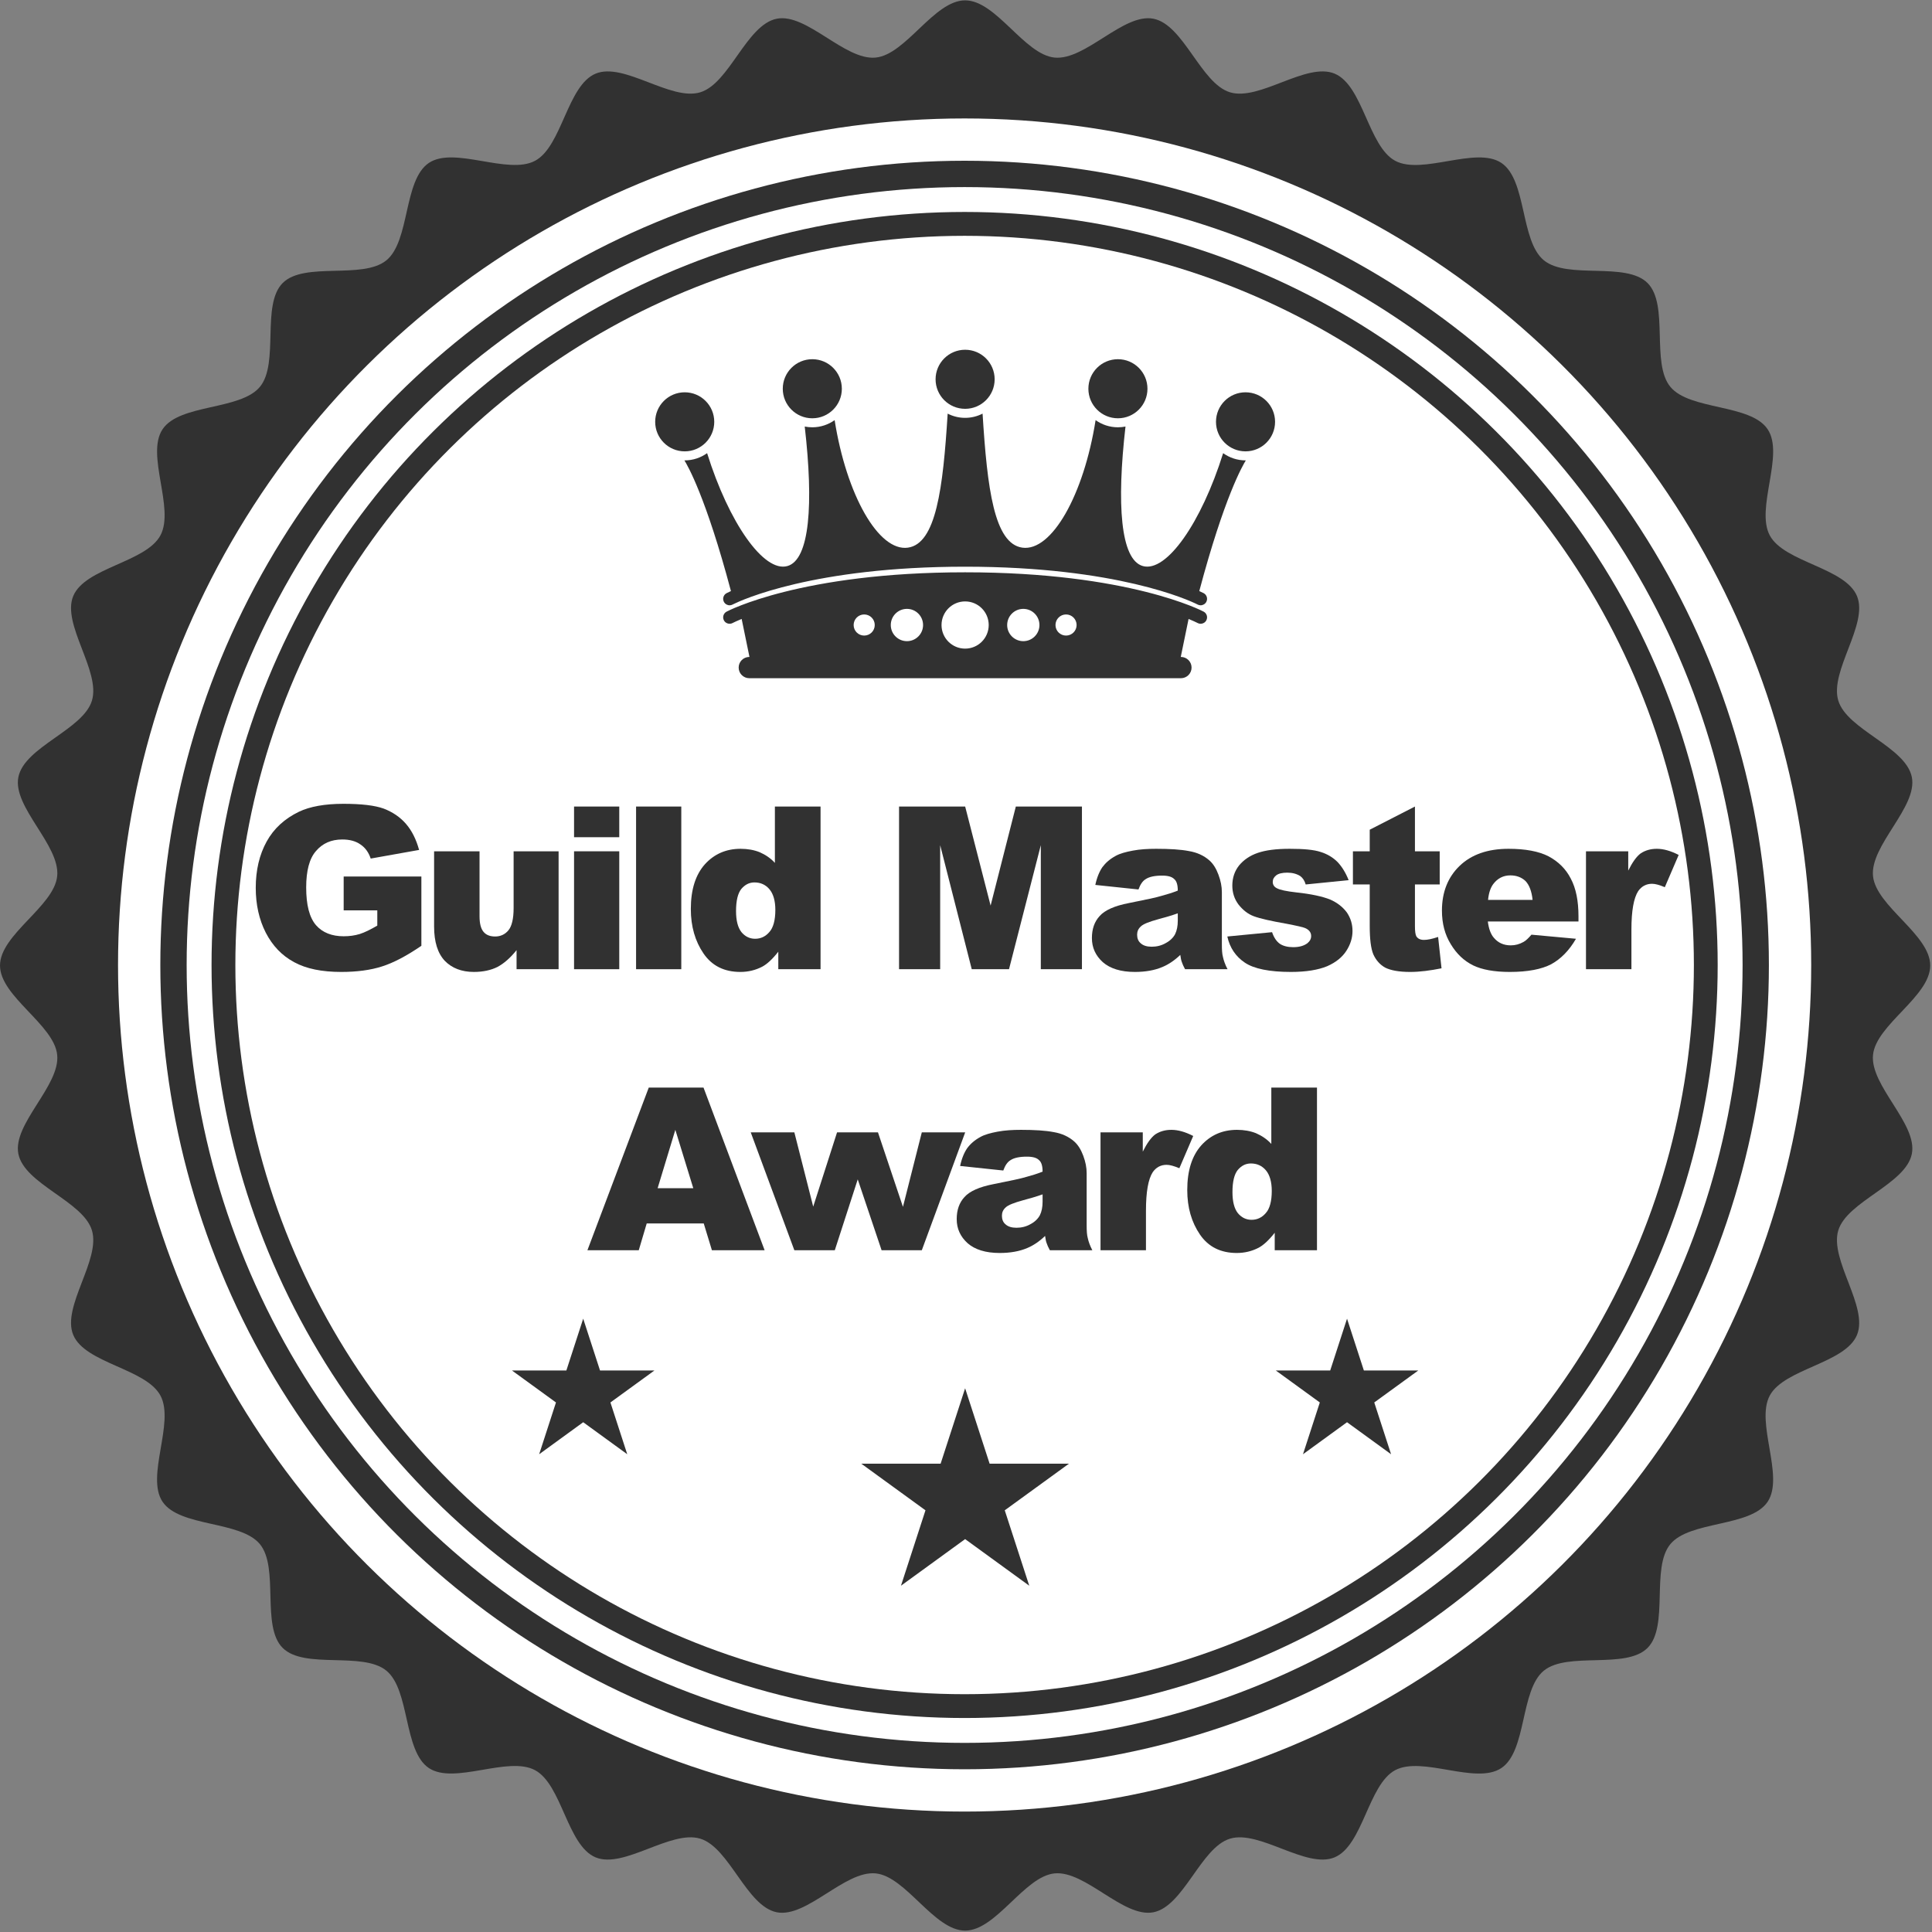 <?xml version="1.0" encoding="UTF-8" standalone="no"?> <svg xmlns="http://www.w3.org/2000/svg" xmlns:xlink="http://www.w3.org/1999/xlink" xmlns:serif="http://www.serif.com/" width="100%" height="100%" viewBox="0 0 815 815" version="1.1" xml:space="preserve" style="fill-rule:evenodd;clip-rule:evenodd;stroke-linejoin:round;stroke-miterlimit:2;"><rect x="0" y="0" width="815" height="815" fill="#808080" stroke="none"/> <g transform="matrix(1,0,0,1,-0.002,-1008.06)"> <g transform="matrix(4.167,0,0,4.167,0,-819.675)"> <path d="M195.405,536.363C195.405,539.505 189.913,542.353 189.613,545.419C189.308,548.541 194.143,552.396 193.545,555.429C192.939,558.498 186.993,560.222 186.098,563.179C185.193,566.175 189.178,570.907 187.989,573.766C186.795,576.649 180.626,577.171 179.16,579.903C177.691,582.649 180.671,588.071 178.945,590.652C177.212,593.238 171.062,592.549 169.091,594.948C167.111,597.352 168.984,603.255 166.785,605.451C164.587,607.651 158.689,605.781 156.283,607.755C153.887,609.727 154.578,615.877 151.988,617.61C149.408,619.335 143.99,616.355 141.238,617.825C138.508,619.289 137.986,625.455 135.098,626.652C132.241,627.835 127.51,623.85 124.518,624.758C121.562,625.651 119.837,631.599 116.768,632.208C113.743,632.806 109.883,627.969 106.762,628.272C103.697,628.57 100.848,634.065 97.704,634.065C94.56,634.065 91.71,628.57 88.645,628.272C85.522,627.969 81.667,632.806 78.635,632.208C75.568,631.599 73.849,625.651 70.888,624.756C67.896,623.85 63.162,627.835 60.301,626.652C57.417,625.455 56.895,619.289 54.163,617.823C51.416,616.35 45.991,619.332 43.411,617.605C40.828,615.871 41.518,609.722 39.115,607.749C36.709,605.776 30.814,607.643 28.615,605.445C26.417,603.248 28.286,597.349 26.312,594.943C24.339,592.547 18.19,593.238 16.455,590.647C14.731,588.071 17.715,582.649 16.242,579.9C14.775,577.166 8.611,576.643 7.416,573.761C6.225,570.902 10.214,566.171 9.308,563.177C8.415,560.222 2.467,558.498 1.859,555.429C1.259,552.401 6.097,548.541 5.791,545.422C5.497,542.356 0.001,539.505 0.001,536.363C0.001,533.221 5.497,530.369 5.791,527.304C6.097,524.184 1.259,520.324 1.859,517.297C2.467,514.222 8.415,512.504 9.308,509.547C10.214,506.551 6.225,501.818 7.416,498.96C8.611,496.077 14.775,495.555 16.242,492.82C17.715,490.071 14.731,484.649 16.46,482.073C18.192,479.485 24.342,480.175 26.317,477.777C28.292,475.371 26.421,469.471 28.62,467.27C30.818,465.077 36.716,466.945 39.12,464.972C41.52,462.999 40.83,456.849 43.417,455.115C45.995,453.389 51.416,456.37 54.17,454.897C56.9,453.434 57.422,447.266 60.304,446.074C63.164,444.887 67.896,448.873 70.888,447.966C73.849,447.07 75.568,441.124 78.635,440.517C81.662,439.92 85.522,444.754 88.645,444.45C91.71,444.153 94.56,438.657 97.704,438.657C100.848,438.657 103.697,444.153 106.762,444.45C109.883,444.754 113.736,439.92 116.768,440.517C119.837,441.124 121.562,447.07 124.522,447.966C127.512,448.873 132.244,444.887 135.105,446.074C137.988,447.27 138.516,453.434 141.242,454.9C143.992,456.372 149.413,453.391 151.992,455.115C154.583,456.849 153.889,463.001 156.292,464.972C158.695,466.947 164.592,465.077 166.79,467.274C168.988,469.478 167.118,475.373 169.094,477.777C171.066,480.179 177.213,479.487 178.947,482.076C180.674,484.655 177.693,490.076 179.163,492.825C180.628,495.555 186.797,496.079 187.991,498.965C189.178,501.824 185.193,506.555 186.098,509.547C186.993,512.504 192.939,514.227 193.545,517.297C194.143,520.324 189.308,524.184 189.613,527.304C189.913,530.369 195.405,533.221 195.405,536.363Z" style="fill:rgb(49,49,49);fill-rule:nonzero;"></path> </g> <g transform="matrix(0,-4.167,-4.167,0,2641.93,1822.27)"> <ellipse cx="97.703" cy="536.36" rx="85.701" ry="85.703" style="fill:white;"></ellipse> </g> <g transform="matrix(0,-4.167,-4.167,0,2641.92,1822.27)"> <ellipse cx="97.703" cy="536.358" rx="81.419" ry="81.421" style="fill:rgb(49,49,49);"></ellipse> </g> <g transform="matrix(0,-4.167,-4.167,0,2641.94,1822.26)"> <ellipse cx="97.703" cy="536.362" rx="78.75" ry="78.757" style="fill:white;"></ellipse> </g> <g transform="matrix(0,-4.167,-4.167,0,2641.93,1822.26)"> <ellipse cx="97.703" cy="536.36" rx="76.232" ry="76.236" style="fill:rgb(49,49,49);"></ellipse> </g> <g transform="matrix(0,-4.167,-4.167,0,2641.93,1822.27)"> <ellipse cx="97.703" cy="536.359" rx="73.819" ry="73.826" style="fill:white;"></ellipse> </g> <g transform="matrix(4.167,0,0,4.167,0,-1200.63)"> <path d="M72.307,572.747C72.307,571.095 70.968,569.757 69.317,569.757C67.665,569.757 66.327,571.095 66.327,572.747C66.327,574.398 67.665,575.736 69.317,575.736C70.968,575.736 72.307,574.398 72.307,572.747ZM82.234,572.388C83.885,572.388 85.224,571.049 85.224,569.398C85.224,567.746 83.885,566.407 82.234,566.407C80.583,566.407 79.244,567.746 79.244,569.398C79.244,571.049 80.583,572.388 82.234,572.388ZM97.704,571.43C99.355,571.43 100.693,570.092 100.693,568.441C100.693,566.789 99.355,565.45 97.704,565.45C96.053,565.45 94.713,566.789 94.713,568.441C94.713,570.092 96.053,571.43 97.704,571.43ZM126.089,569.757C124.438,569.757 123.1,571.095 123.1,572.747C123.1,574.398 124.438,575.736 126.089,575.736C127.741,575.736 129.081,574.398 129.081,572.747C129.081,571.095 127.741,569.757 126.089,569.757ZM113.172,572.388C114.824,572.388 116.163,571.049 116.163,569.398C116.163,567.746 114.824,566.407 113.172,566.407C111.521,566.407 110.182,567.746 110.182,569.398C110.182,571.049 111.521,572.388 113.172,572.388ZM126.089,576.65C125.243,576.649 124.462,576.376 123.824,575.919C121.613,582.984 118.085,588.018 115.697,587.347C113.424,586.708 113.038,581.052 113.939,573.224C113.691,573.274 113.436,573.299 113.172,573.3C112.329,573.299 111.55,573.029 110.913,572.575C109.715,580.168 106.46,585.895 103.499,585.485C100.645,585.088 99.942,579.508 99.471,571.917C98.94,572.188 98.341,572.344 97.704,572.344C97.067,572.344 96.467,572.188 95.936,571.917C95.465,579.508 94.763,585.088 91.907,585.485C88.948,585.895 85.691,580.168 84.494,572.575C83.855,573.029 83.078,573.299 82.234,573.3C81.972,573.299 81.715,573.274 81.467,573.224C82.368,581.052 81.982,586.708 79.71,587.347C77.322,588.018 73.795,582.984 71.584,575.919C70.944,576.376 70.163,576.649 69.317,576.65C69.306,576.65 69.296,576.648 69.284,576.648C69.6,577.149 71.469,580.368 73.997,589.88C73.716,590.007 73.567,590.085 73.555,590.092C73.237,590.261 73.117,590.656 73.286,590.974C73.404,591.194 73.629,591.32 73.862,591.32C73.966,591.32 74.071,591.295 74.169,591.243L74.168,591.243C74.168,591.243 74.185,591.234 74.237,591.208C75.018,590.821 82.325,587.413 97.704,587.412C113.081,587.413 120.389,590.821 121.169,591.208C121.221,591.234 121.238,591.243 121.238,591.243C121.337,591.295 121.441,591.32 121.544,591.32C121.777,591.32 122.003,591.194 122.12,590.974C122.29,590.656 122.169,590.261 121.852,590.092C121.839,590.085 121.691,590.007 121.409,589.88C123.938,580.368 125.807,577.149 126.122,576.648C126.111,576.648 126.102,576.65 126.089,576.65ZM121.852,591.963C121.764,591.914 114.312,587.978 97.704,587.98C81.095,587.978 73.644,591.914 73.555,591.963C73.237,592.132 73.117,592.527 73.286,592.845C73.404,593.065 73.629,593.191 73.862,593.191C73.966,593.191 74.071,593.165 74.169,593.114L74.168,593.113C74.168,593.113 74.185,593.104 74.237,593.078C74.358,593.018 74.638,592.885 75.082,592.702L75.872,596.548L75.855,596.548C75.26,596.548 74.778,597.03 74.778,597.625C74.778,598.22 75.26,598.701 75.855,598.701L119.551,598.701C120.146,598.701 120.628,598.22 120.628,597.625C120.628,597.03 120.146,596.548 119.551,596.548L119.534,596.548L120.325,592.702C120.768,592.885 121.047,593.018 121.169,593.078C121.221,593.104 121.238,593.113 121.238,593.113L121.238,593.114C121.337,593.165 121.441,593.191 121.544,593.191C121.777,593.191 122.003,593.065 122.12,592.845C122.29,592.527 122.169,592.132 121.852,591.963ZM87.486,594.385C86.896,594.385 86.418,593.907 86.418,593.318C86.418,592.727 86.896,592.247 87.486,592.247C88.077,592.247 88.555,592.727 88.555,593.318C88.555,593.907 88.077,594.385 87.486,594.385ZM91.813,594.951C90.91,594.951 90.178,594.219 90.178,593.318C90.178,592.413 90.91,591.682 91.813,591.682C92.715,591.682 93.447,592.413 93.447,593.318C93.447,594.219 92.715,594.951 91.813,594.951ZM97.704,595.706C96.384,595.706 95.315,594.636 95.315,593.318C95.315,591.997 96.384,590.927 97.704,590.927C99.024,590.927 100.092,591.997 100.092,593.318C100.092,594.636 99.024,595.706 97.704,595.706ZM103.594,594.951C102.691,594.951 101.96,594.219 101.96,593.318C101.96,592.413 102.691,591.682 103.594,591.682C104.497,591.682 105.228,592.413 105.228,593.318C105.228,594.219 104.497,594.951 103.594,594.951ZM107.921,594.385C107.331,594.385 106.852,593.907 106.852,593.318C106.852,592.727 107.331,592.247 107.921,592.247C108.51,592.247 108.99,592.727 108.99,593.318C108.99,593.907 108.51,594.385 107.921,594.385Z" style="fill:rgb(49,49,49);fill-rule:nonzero;"></path> </g> <g transform="matrix(4.167,0,0,4.167,0,-379.642)"> <path d="M97.704,473.563L100.184,481.198L108.212,481.198L101.716,485.917L104.197,493.551L97.704,488.832L91.209,493.551L93.69,485.917L87.195,481.198L95.223,481.198L97.704,473.563Z" style="fill:rgb(49,49,49);fill-rule:nonzero;"></path> </g> <g transform="matrix(4.167,0,0,4.167,0,-464.471)"> <path d="M59.04,486.875L60.743,492.117L66.254,492.117L61.796,495.356L63.499,500.598L59.04,497.357L54.582,500.598L56.284,495.356L51.826,492.117L57.337,492.117L59.04,486.875Z" style="fill:rgb(49,49,49);fill-rule:nonzero;"></path> </g> <g transform="matrix(4.167,0,0,4.167,0,-464.471)"> <path d="M136.366,486.875L138.07,492.117L143.581,492.117L139.122,495.356L140.825,500.598L136.366,497.357L131.908,500.598L133.611,495.356L129.152,492.117L134.663,492.117L136.366,486.875Z" style="fill:rgb(49,49,49);fill-rule:nonzero;"></path> </g> <g transform="matrix(4.167,0,0,4.167,-66.193,-17)"> <g transform="matrix(23,0,0,23,40.718,344.112)"> <path d="M0.433,-0.259L0.433,-0.408L0.775,-0.408L0.775,-0.103C0.709,-0.058 0.652,-0.028 0.601,-0.012C0.551,0.004 0.491,0.012 0.422,0.012C0.337,0.012 0.268,-0.002 0.215,-0.031C0.161,-0.06 0.12,-0.103 0.09,-0.161C0.061,-0.218 0.046,-0.284 0.046,-0.358C0.046,-0.436 0.062,-0.504 0.094,-0.562C0.126,-0.62 0.174,-0.663 0.236,-0.693C0.284,-0.716 0.35,-0.728 0.432,-0.728C0.511,-0.728 0.57,-0.721 0.609,-0.707C0.648,-0.692 0.681,-0.67 0.707,-0.64C0.733,-0.61 0.752,-0.572 0.765,-0.525L0.552,-0.487C0.543,-0.514 0.528,-0.535 0.507,-0.549C0.486,-0.564 0.459,-0.571 0.427,-0.571C0.378,-0.571 0.34,-0.554 0.311,-0.52C0.282,-0.487 0.268,-0.433 0.268,-0.36C0.268,-0.283 0.282,-0.228 0.311,-0.194C0.34,-0.161 0.381,-0.145 0.433,-0.145C0.458,-0.145 0.481,-0.148 0.504,-0.155C0.526,-0.162 0.552,-0.175 0.581,-0.192L0.581,-0.259L0.433,-0.259Z" style="fill:rgb(49,49,49);fill-rule:nonzero;"></path> </g> <g transform="matrix(23,0,0,23,58.497,344.112)"> <path d="M0.606,0L0.421,0L0.421,-0.084C0.393,-0.049 0.365,-0.025 0.337,-0.01C0.309,0.004 0.274,0.012 0.233,0.012C0.179,0.012 0.136,-0.005 0.105,-0.037C0.074,-0.07 0.058,-0.12 0.058,-0.188L0.058,-0.519L0.258,-0.519L0.258,-0.233C0.258,-0.201 0.264,-0.178 0.276,-0.164C0.288,-0.15 0.305,-0.144 0.327,-0.144C0.35,-0.144 0.37,-0.153 0.385,-0.171C0.4,-0.189 0.408,-0.222 0.408,-0.269L0.408,-0.519L0.606,-0.519L0.606,0Z" style="fill:rgb(49,49,49);fill-rule:nonzero;"></path> </g> <g transform="matrix(23,0,0,23,72.458,344.112)"> <path d="M0.067,-0.716L0.266,-0.716L0.266,-0.581L0.067,-0.581L0.067,-0.716ZM0.067,-0.519L0.266,-0.519L0.266,0L0.067,0L0.067,-0.519Z" style="fill:rgb(49,49,49);fill-rule:nonzero;"></path> </g> <g transform="matrix(23,0,0,23,78.737,344.112)"> <rect x="0.067" y="-0.716" width="0.199" height="0.716" style="fill:rgb(49,49,49);fill-rule:nonzero;"></rect> </g> <g transform="matrix(23,0,0,23,85.016,344.112)"> <path d="M0.606,-0.716L0.606,0L0.42,0L0.42,-0.077C0.394,-0.044 0.37,-0.022 0.349,-0.011C0.32,0.004 0.288,0.012 0.253,0.012C0.182,0.012 0.128,-0.015 0.091,-0.069C0.054,-0.123 0.035,-0.188 0.035,-0.265C0.035,-0.351 0.056,-0.416 0.097,-0.462C0.138,-0.507 0.19,-0.53 0.254,-0.53C0.285,-0.53 0.313,-0.525 0.338,-0.515C0.363,-0.504 0.386,-0.489 0.405,-0.468L0.405,-0.716L0.606,-0.716ZM0.407,-0.261C0.407,-0.301 0.398,-0.332 0.381,-0.352C0.364,-0.372 0.342,-0.382 0.315,-0.382C0.292,-0.382 0.273,-0.372 0.257,-0.353C0.242,-0.334 0.234,-0.302 0.234,-0.256C0.234,-0.214 0.242,-0.183 0.258,-0.163C0.274,-0.144 0.294,-0.134 0.318,-0.134C0.343,-0.134 0.364,-0.144 0.381,-0.164C0.398,-0.183 0.407,-0.216 0.407,-0.261Z" style="fill:rgb(49,49,49);fill-rule:nonzero;"></path> </g> <g transform="matrix(23,0,0,23,105.267,344.112)"> <path d="M0.071,-0.716L0.362,-0.716L0.474,-0.28L0.585,-0.716L0.876,-0.716L0.876,0L0.695,0L0.695,-0.546L0.555,0L0.391,0L0.252,-0.546L0.252,0L0.071,0L0.071,-0.716Z" style="fill:rgb(49,49,49);fill-rule:nonzero;"></path> </g> <g transform="matrix(23,0,0,23,125.596,344.112)"> <path d="M0.241,-0.351L0.051,-0.371C0.058,-0.404 0.069,-0.43 0.082,-0.449C0.096,-0.468 0.115,-0.485 0.141,-0.499C0.159,-0.509 0.184,-0.516 0.216,-0.522C0.248,-0.528 0.282,-0.53 0.319,-0.53C0.379,-0.53 0.427,-0.527 0.463,-0.52C0.499,-0.514 0.529,-0.5 0.553,-0.479C0.57,-0.464 0.583,-0.443 0.593,-0.416C0.603,-0.389 0.608,-0.364 0.608,-0.339L0.608,-0.11C0.608,-0.086 0.609,-0.067 0.613,-0.053C0.616,-0.039 0.622,-0.021 0.633,0L0.446,0C0.439,-0.013 0.434,-0.024 0.432,-0.031C0.429,-0.038 0.427,-0.049 0.425,-0.063C0.399,-0.038 0.373,-0.021 0.347,-0.01C0.312,0.005 0.271,0.012 0.225,0.012C0.163,0.012 0.116,-0.003 0.084,-0.031C0.052,-0.06 0.036,-0.095 0.036,-0.137C0.036,-0.177 0.047,-0.209 0.07,-0.234C0.093,-0.26 0.136,-0.279 0.198,-0.291C0.273,-0.306 0.321,-0.316 0.343,-0.323C0.365,-0.329 0.389,-0.336 0.414,-0.346C0.414,-0.371 0.409,-0.388 0.398,-0.397C0.388,-0.407 0.371,-0.412 0.345,-0.412C0.313,-0.412 0.288,-0.407 0.272,-0.396C0.259,-0.388 0.249,-0.373 0.241,-0.351ZM0.414,-0.246C0.386,-0.236 0.358,-0.228 0.328,-0.22C0.288,-0.209 0.262,-0.199 0.251,-0.188C0.24,-0.178 0.235,-0.166 0.235,-0.152C0.235,-0.136 0.24,-0.123 0.251,-0.114C0.262,-0.104 0.278,-0.099 0.299,-0.099C0.321,-0.099 0.342,-0.104 0.361,-0.115C0.38,-0.125 0.394,-0.139 0.402,-0.154C0.41,-0.17 0.414,-0.19 0.414,-0.214L0.414,-0.246Z" style="fill:rgb(49,49,49);fill-rule:nonzero;"></path> </g> <g transform="matrix(23,0,0,23,139.557,344.112)"> <path d="M0.025,-0.144L0.222,-0.163C0.23,-0.139 0.242,-0.122 0.256,-0.112C0.271,-0.102 0.291,-0.097 0.315,-0.097C0.342,-0.097 0.362,-0.103 0.377,-0.114C0.388,-0.123 0.394,-0.133 0.394,-0.146C0.394,-0.16 0.387,-0.171 0.372,-0.179C0.361,-0.185 0.332,-0.191 0.286,-0.2C0.217,-0.212 0.169,-0.223 0.142,-0.233C0.115,-0.243 0.093,-0.261 0.074,-0.285C0.056,-0.309 0.047,-0.337 0.047,-0.368C0.047,-0.402 0.057,-0.432 0.077,-0.457C0.097,-0.481 0.124,-0.5 0.159,-0.512C0.194,-0.524 0.24,-0.53 0.299,-0.53C0.361,-0.53 0.406,-0.526 0.436,-0.516C0.465,-0.507 0.49,-0.492 0.51,-0.472C0.529,-0.452 0.546,-0.425 0.559,-0.392L0.37,-0.373C0.365,-0.39 0.357,-0.402 0.346,-0.41C0.33,-0.42 0.311,-0.425 0.289,-0.425C0.267,-0.425 0.25,-0.421 0.24,-0.413C0.23,-0.405 0.225,-0.396 0.225,-0.384C0.225,-0.372 0.231,-0.362 0.244,-0.356C0.257,-0.349 0.285,-0.343 0.329,-0.338C0.395,-0.331 0.444,-0.32 0.477,-0.307C0.509,-0.293 0.533,-0.274 0.551,-0.25C0.568,-0.225 0.576,-0.198 0.576,-0.168C0.576,-0.138 0.567,-0.109 0.549,-0.081C0.531,-0.053 0.503,-0.03 0.464,-0.013C0.425,0.003 0.372,0.012 0.305,0.012C0.21,0.012 0.142,-0.002 0.102,-0.029C0.062,-0.056 0.036,-0.094 0.025,-0.144Z" style="fill:rgb(49,49,49);fill-rule:nonzero;"></path> </g> <g transform="matrix(23,0,0,23,152.226,344.112)"> <path d="M0.3,-0.716L0.3,-0.519L0.409,-0.519L0.409,-0.373L0.3,-0.373L0.3,-0.189C0.3,-0.167 0.302,-0.153 0.306,-0.145C0.313,-0.134 0.324,-0.129 0.34,-0.129C0.355,-0.129 0.375,-0.133 0.402,-0.142L0.417,-0.004C0.367,0.006 0.321,0.012 0.279,0.012C0.229,0.012 0.193,0.005 0.169,-0.007C0.146,-0.02 0.129,-0.039 0.117,-0.065C0.106,-0.091 0.101,-0.133 0.101,-0.191L0.101,-0.373L0.027,-0.373L0.027,-0.519L0.101,-0.519L0.101,-0.614L0.3,-0.716Z" style="fill:rgb(49,49,49);fill-rule:nonzero;"></path> </g> <g transform="matrix(23,0,0,23,161.054,344.112)"> <path d="M0.636,-0.21L0.237,-0.21C0.241,-0.178 0.25,-0.154 0.263,-0.139C0.282,-0.116 0.307,-0.105 0.338,-0.105C0.358,-0.105 0.376,-0.11 0.394,-0.12C0.405,-0.126 0.416,-0.137 0.429,-0.152L0.625,-0.134C0.595,-0.082 0.558,-0.045 0.516,-0.022C0.474,0 0.413,0.012 0.334,0.012C0.265,0.012 0.211,0.002 0.172,-0.017C0.132,-0.037 0.1,-0.067 0.074,-0.11C0.048,-0.152 0.035,-0.201 0.035,-0.258C0.035,-0.339 0.061,-0.405 0.113,-0.455C0.165,-0.505 0.237,-0.53 0.328,-0.53C0.402,-0.53 0.461,-0.519 0.504,-0.497C0.547,-0.474 0.58,-0.442 0.602,-0.399C0.625,-0.356 0.636,-0.301 0.636,-0.232L0.636,-0.21ZM0.434,-0.305C0.43,-0.344 0.419,-0.371 0.403,-0.388C0.386,-0.404 0.364,-0.413 0.336,-0.413C0.305,-0.413 0.28,-0.4 0.261,-0.375C0.249,-0.359 0.241,-0.336 0.238,-0.305L0.434,-0.305Z" style="fill:rgb(49,49,49);fill-rule:nonzero;"></path> </g> <g transform="matrix(23,0,0,23,175.015,344.112)"> <path d="M0.062,-0.519L0.248,-0.519L0.248,-0.434C0.266,-0.47 0.284,-0.496 0.303,-0.51C0.323,-0.523 0.346,-0.53 0.374,-0.53C0.403,-0.53 0.435,-0.521 0.47,-0.503L0.409,-0.361C0.385,-0.371 0.367,-0.376 0.353,-0.376C0.327,-0.376 0.307,-0.365 0.292,-0.344C0.272,-0.313 0.262,-0.257 0.262,-0.174L0.262,0L0.062,0L0.062,-0.519Z" style="fill:rgb(49,49,49);fill-rule:nonzero;"></path> </g> <g transform="matrix(23,0,0,23,75.329,372.563)"> <path d="M0.513,-0.118L0.262,-0.118L0.227,0L0.001,0L0.271,-0.716L0.512,-0.716L0.781,0L0.549,0L0.513,-0.118ZM0.467,-0.273L0.388,-0.53L0.31,-0.273L0.467,-0.273Z" style="fill:rgb(49,49,49);fill-rule:nonzero;"></path> </g> <g transform="matrix(23,0,0,23,91.839,372.563)"> <path d="M0.002,-0.519L0.194,-0.519L0.277,-0.192L0.382,-0.519L0.562,-0.519L0.672,-0.191L0.755,-0.519L0.946,-0.519L0.755,0L0.578,0L0.473,-0.312L0.372,0L0.194,0L0.002,-0.519Z" style="fill:rgb(49,49,49);fill-rule:nonzero;"></path> </g> <g transform="matrix(23,0,0,23,111.909,372.563)"> <path d="M0.241,-0.351L0.051,-0.371C0.058,-0.404 0.069,-0.43 0.082,-0.449C0.096,-0.468 0.115,-0.485 0.141,-0.499C0.159,-0.509 0.184,-0.516 0.216,-0.522C0.248,-0.528 0.282,-0.53 0.319,-0.53C0.379,-0.53 0.427,-0.527 0.463,-0.52C0.499,-0.514 0.529,-0.5 0.553,-0.479C0.57,-0.464 0.583,-0.443 0.593,-0.416C0.603,-0.389 0.608,-0.364 0.608,-0.339L0.608,-0.11C0.608,-0.086 0.609,-0.067 0.613,-0.053C0.616,-0.039 0.622,-0.021 0.633,0L0.446,0C0.439,-0.013 0.434,-0.024 0.432,-0.031C0.429,-0.038 0.427,-0.049 0.425,-0.063C0.399,-0.038 0.373,-0.021 0.347,-0.01C0.312,0.005 0.271,0.012 0.225,0.012C0.163,0.012 0.116,-0.003 0.084,-0.031C0.052,-0.06 0.036,-0.095 0.036,-0.137C0.036,-0.177 0.047,-0.209 0.07,-0.234C0.093,-0.26 0.136,-0.279 0.198,-0.291C0.273,-0.306 0.321,-0.316 0.343,-0.323C0.365,-0.329 0.389,-0.336 0.414,-0.346C0.414,-0.371 0.409,-0.388 0.398,-0.397C0.388,-0.407 0.371,-0.412 0.345,-0.412C0.313,-0.412 0.288,-0.407 0.272,-0.396C0.259,-0.388 0.249,-0.373 0.241,-0.351ZM0.414,-0.246C0.386,-0.236 0.358,-0.228 0.328,-0.22C0.288,-0.209 0.262,-0.199 0.251,-0.188C0.24,-0.178 0.235,-0.166 0.235,-0.152C0.235,-0.136 0.24,-0.123 0.251,-0.114C0.262,-0.104 0.278,-0.099 0.299,-0.099C0.321,-0.099 0.342,-0.104 0.361,-0.115C0.38,-0.125 0.394,-0.139 0.402,-0.154C0.41,-0.17 0.414,-0.19 0.414,-0.214L0.414,-0.246Z" style="fill:rgb(49,49,49);fill-rule:nonzero;"></path> </g> <g transform="matrix(23,0,0,23,125.87,372.563)"> <path d="M0.062,-0.519L0.248,-0.519L0.248,-0.434C0.266,-0.47 0.284,-0.496 0.303,-0.51C0.323,-0.523 0.346,-0.53 0.374,-0.53C0.403,-0.53 0.435,-0.521 0.47,-0.503L0.409,-0.361C0.385,-0.371 0.367,-0.376 0.353,-0.376C0.327,-0.376 0.307,-0.365 0.292,-0.344C0.272,-0.313 0.262,-0.257 0.262,-0.174L0.262,0L0.062,0L0.062,-0.519Z" style="fill:rgb(49,49,49);fill-rule:nonzero;"></path> </g> <g transform="matrix(23,0,0,23,135.271,372.563)"> <path d="M0.606,-0.716L0.606,0L0.42,0L0.42,-0.077C0.394,-0.044 0.37,-0.022 0.349,-0.011C0.32,0.004 0.288,0.012 0.253,0.012C0.182,0.012 0.128,-0.015 0.091,-0.069C0.054,-0.123 0.035,-0.188 0.035,-0.265C0.035,-0.351 0.056,-0.416 0.097,-0.462C0.138,-0.507 0.19,-0.53 0.254,-0.53C0.285,-0.53 0.313,-0.525 0.338,-0.515C0.363,-0.504 0.386,-0.489 0.405,-0.468L0.405,-0.716L0.606,-0.716ZM0.407,-0.261C0.407,-0.301 0.398,-0.332 0.381,-0.352C0.364,-0.372 0.342,-0.382 0.315,-0.382C0.292,-0.382 0.273,-0.372 0.257,-0.353C0.242,-0.334 0.234,-0.302 0.234,-0.256C0.234,-0.214 0.242,-0.183 0.258,-0.163C0.274,-0.144 0.294,-0.134 0.318,-0.134C0.343,-0.134 0.364,-0.144 0.381,-0.164C0.398,-0.183 0.407,-0.216 0.407,-0.261Z" style="fill:rgb(49,49,49);fill-rule:nonzero;"></path> </g> </g> </g> </svg> 